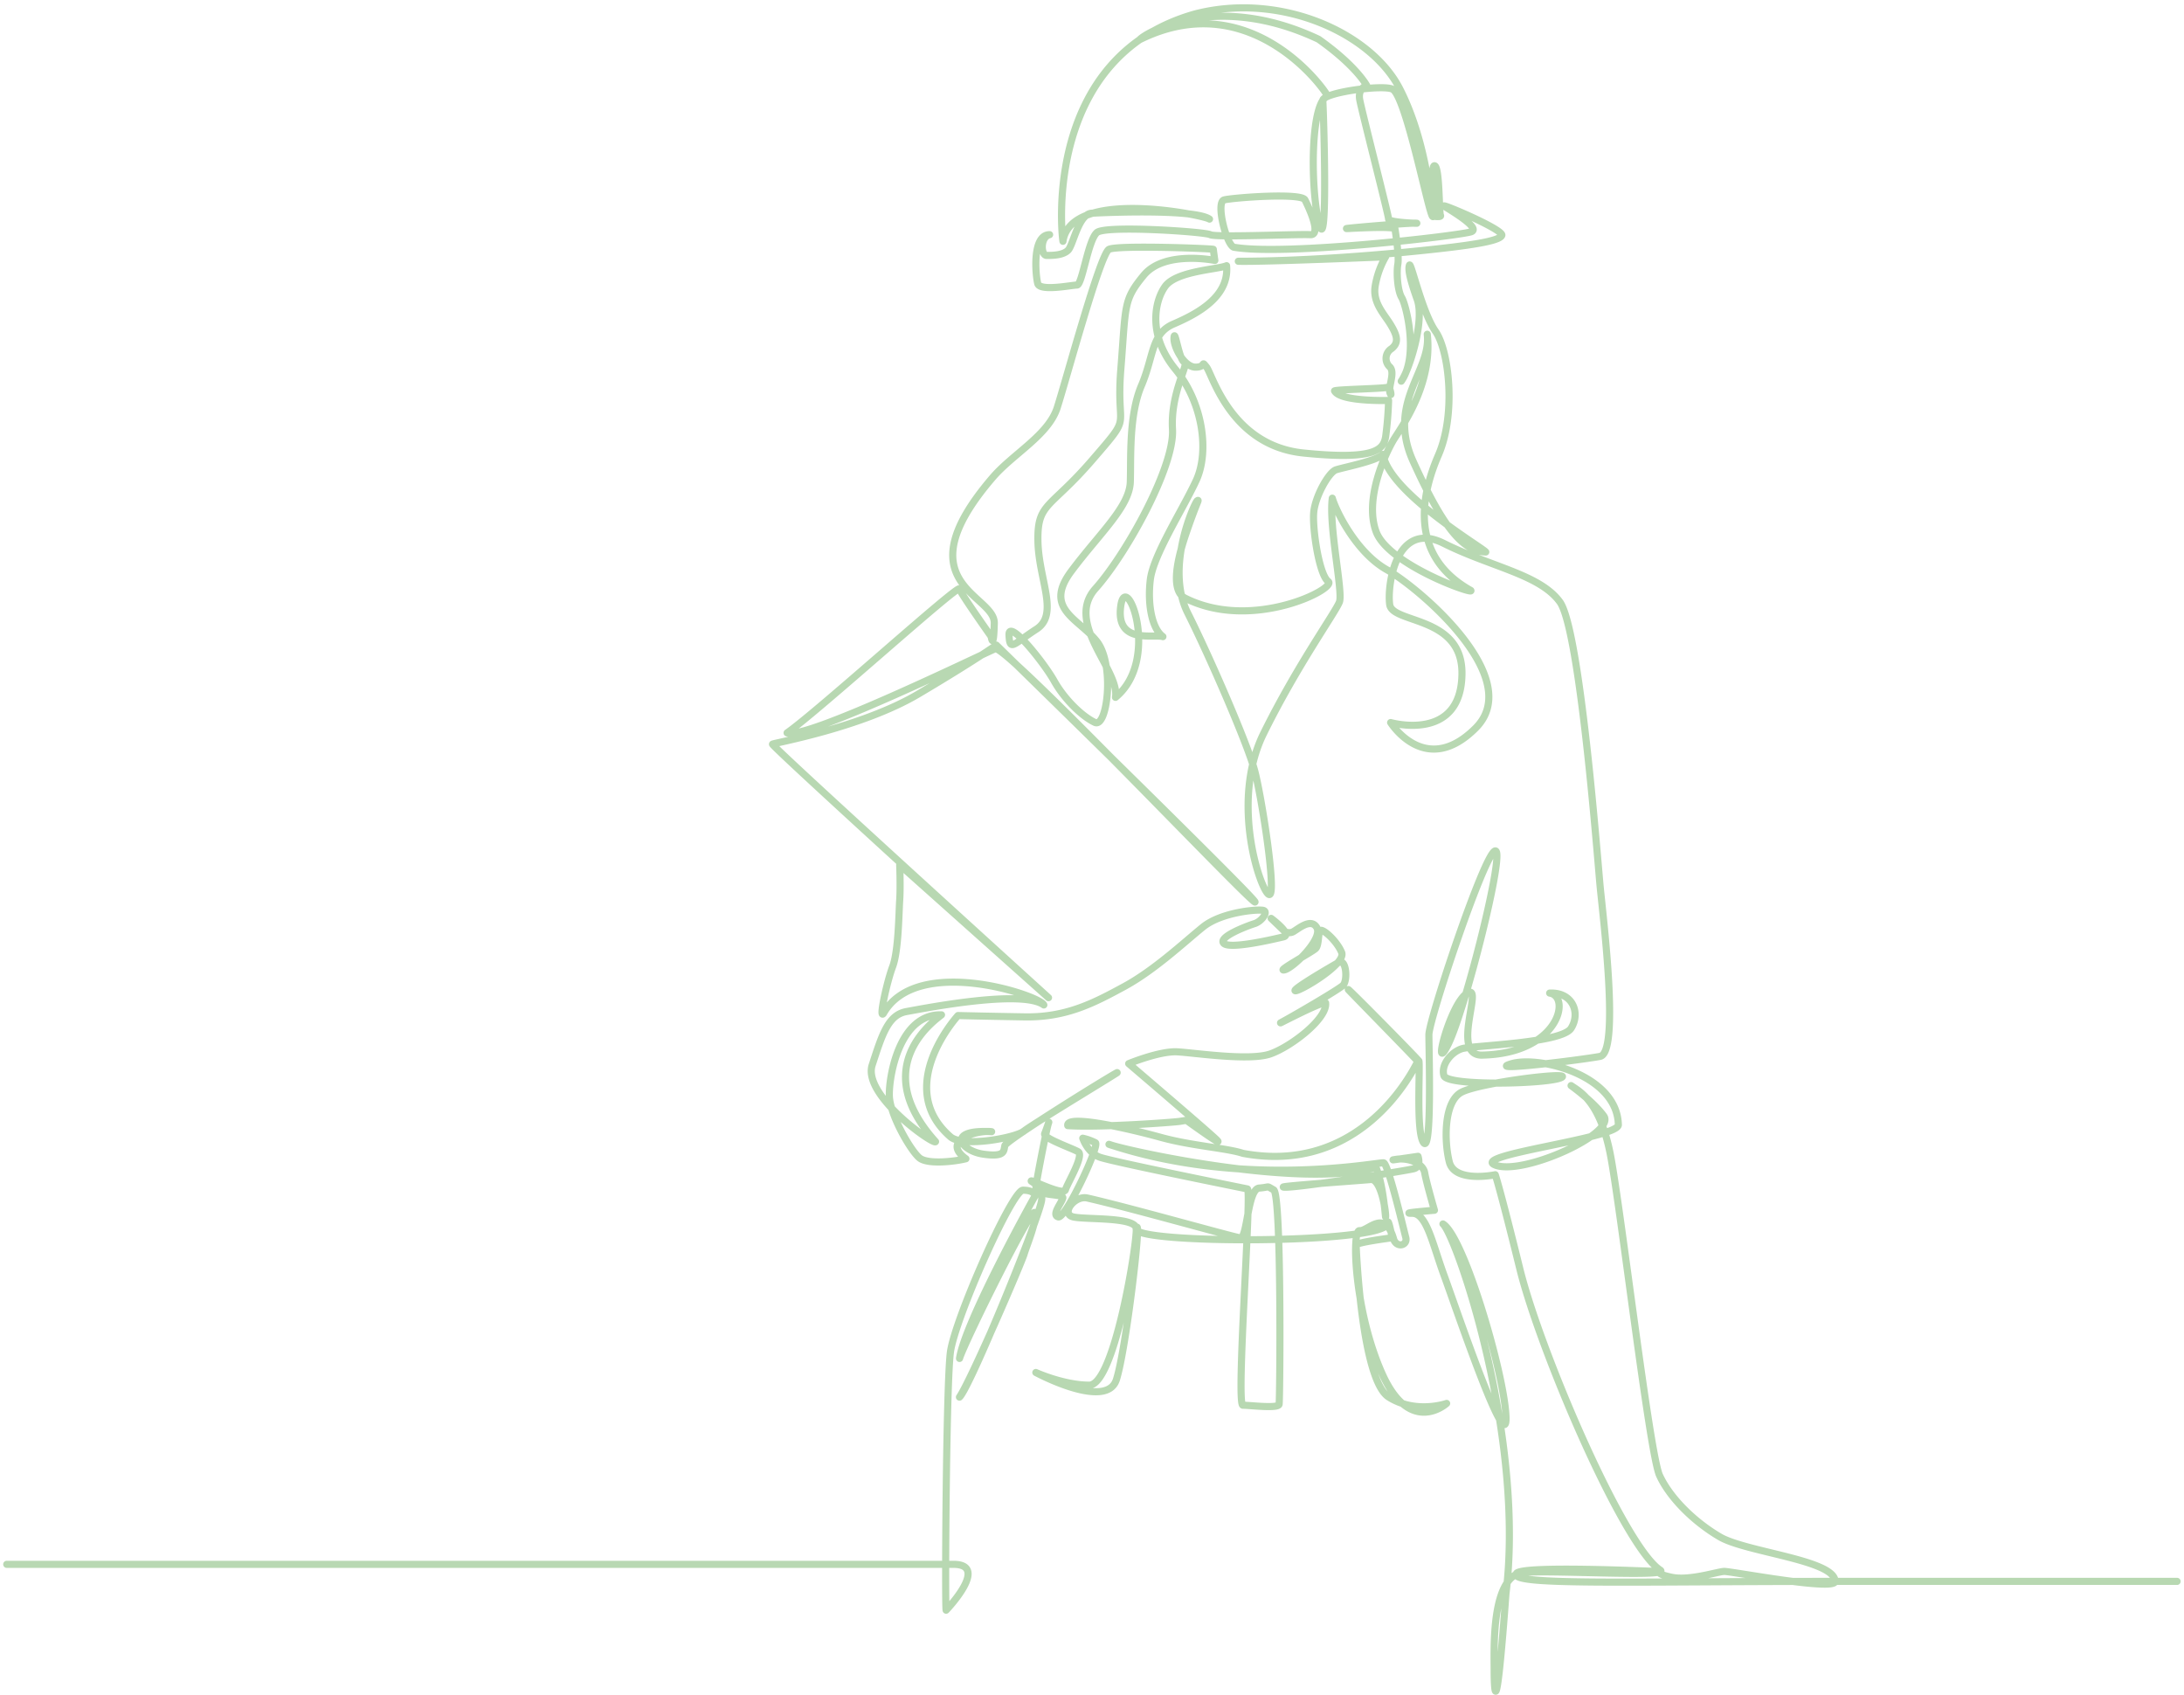 <?xml version="1.0" encoding="UTF-8"?>
<svg xmlns="http://www.w3.org/2000/svg" fill="none" viewBox="0 0 460 357">
  <path stroke="#B8D8B2" stroke-linecap="round" stroke-linejoin="round" stroke-miterlimit="10" stroke-width="1.5" d="M458.542 333.032h-72.034c-44.3 0-69.149.938-67.066-1.729 1.729-1.632 27.579-.39 29.125-.39 1.546 0-.256.487 3.592 1.266s9.96-1.327 11.117-1.242c2.5.171 23.232 4.116 23.232 2.107 0-4.53-18.727-6.125-24.3-9.4-5.573-3.275-10.56-8.312-12.676-12.939-2.116-4.627-8.28-57.2-10.4-67.8-2.12-10.6-6.161-12.907-7.9-14.064-1.739-1.157 3.848 2.508 6.551 6.161 2.703 3.653-16.754 12.517-22.733 10.4-5.979-2.117 25.424-5.589 25.813-8.475-.195-10.593-16.754-14.636-22.538-12.907-5.784 1.729 14.441-.767 18.678-1.546s.572-29.856 0-36.017c-.572-6.161-4.237-53.928-8.475-59.712-4.238-5.784-14.444-7.313-24.465-12.32-10.021-5.007-11.945 8.864-11.36 12.907.585 4.043 15.4 2.314 15.22 14.636-.195 14.441-15.025 10.2-15.025 10.2s7.318 11.75 17.911 1.157c10.593-10.593-12.14-29.661-18.678-33.326-6.538-3.665-10.788-12.517-11.519-15.086-.767 5.966 2.277 19.713 1.51 21.832-.767 2.119-8.865 13.287-15.99 27.739s-.572 33.326 1.157 33.9c1.729.574-1.544-20.615-3.057-26.192-1.513-5.577-9.266-23.5-14.088-33.131-4.822-9.631 1.51-23.293 2.021-23.6.511-.307 0 0-2.338 6.819s-3.056 12.42-.1 13.747c14.149 7.026 31.963-2.143 30.026-3.568-1.937-1.425-3.361-11.2-3.056-14.551.305-3.351 3.154-8.45 4.688-8.962 1.534-.512 8.45-1.826 9.9-3.251 1.352 8.158 21.15 19.738 21.649 20.553-5.3-.1-9.57-6.514-15.269-19.031s3.872-19.141 2.947-26.824c1.218 10.739-5.6 19.75-7.123 22.295-1.523 2.545-6.21 12.213-3.665 19.238s20.87 13.443 19.957 12.42c-12.931-7.233-10.581-19.847-6.819-28.5 3.762-8.653 2.24-21.99-.609-26.057s-5.187-14.758-5.491-13.942c-.304.816 0 2.642 1.632 7.233 1.632 4.59-1.729 14.965-3.361 17.2 3.763-5.3 1.023-16.085.1-17.607-.923-1.522-1.12-5.394-.816-7.026.304-1.632-.511-6.916-.609-7.427-.098-.511-6-.3-9.668-.1-3.668.2 12.42-1.218 14.051-1.12 1.631.098-5.723-.085-5.723-.865s-5.613-22.611-6.076-25.1c-.463-2.49 1.461-3.032 1.461-3.032s-2.192-4.128-10.143-9.741c-22-10.374-36.894-1-37.673.1 22.916-11.385 38.513 9.717 39.609 11.9-3.738 1.1-3.653 19.957-1.778 26.97 1.875 7.013.889-24.316.743-26.033-.146-1.717 12.87-3.47 14.733-2.387 2.8 1.717 7.4 25.3 8.341 26.7.941 1.4-.621-10.752.463-10.605 1.084.147.937 9.972 1.242 10.447.305.475-1.717.158-1.717.158s-.779-14.965-6.855-26.812c-6.076-11.847-25.253-20.42-43.189-15.744-31.341 8.889-28.212 44.894-27.749 47.865 1.717-11.385 29.929-5.455 30.867-4.676-3.178-2.192-21.978-1.4-24.791-1.242-2.813.158-3.9 6.709-4.992 7.793-1.092 1.084-3.275 1.1-4.517 1.1-1.242 0-1.4-3.9.621-4.371-3.738 0-2.959 8.572-2.5 10.289.459 1.717 7.172.317 8.268.317 1.096 0 2.338-9.51 4.213-11.068 1.875-1.558 22.757-.158 23.853.463 1.096.62 18.556-.158 21.052 0 2.496.158-.317-5.771-1.1-7.33-.783-1.56-15.123-.463-17 0-1.877.463.463 9.51 2.021 9.972 10.91 1.875 48.169-2.5 50.044-3.275 1.875-.775-3.9-4.213-5.613-5.3-1.713-1.087 12.468 4.834 12.006 6.076-.462 1.242-6.855 2.18-17.619 3.275-10.764 1.095-25.412 2.18-37.88 2.18 4.992.158 31.025-.938 31.025-.938a18.557 18.557 0 0 0-2.18 6.076c-.621 3.58 1.875 5.93 3.275 8.268 1.4 2.338 1.717 3.738.158 4.992a2.42 2.42 0 0 0-1.147 1.87 2.426 2.426 0 0 0 .83 2.03c1.1 1.242-.463 4.213 0 5.455s0-1.56-.463-1.242c-.463.317-10.605.463-11.226.779 1.242 2.338 11.385 2.02 11.385 2.02a73.875 73.875 0 0 1-.621 7.635c-.463 2.654-2.021 4.992-17.3 3.434-15.279-1.558-19.177-16.523-20.419-18.082-1.242-1.56 0 0-2.338 0s-4.676-4.213-4.517-6.234c.159-2.021 1.1 4.834 2.18 5.15 1.08.318-2.959 6.393-2.5 14.186.459 7.793-9.668 26.191-16.219 33.521-6.551 7.33 5.151 17.144 4.213 22.916 9.668-7.951 2.18-27.287 1.1-19.178-1.08 8.109 7.014 5.772 8.889 6.393-2.338-1.717-3.275-6.855-2.654-12.006s6.855-14.806 9.668-20.894c2.813-6.088 1.4-16.365-4.371-23.39-5.771-7.025-4.517-14.185-2.18-17.461 2.337-3.276 11.226-3.58 12.943-4.371.621 6.709-6.551 10.289-11.226 12.31-4.675 2.02-4.055 6.709-6.709 12.943s-2.18 14.965-2.338 20.261c-.158 5.296-6.539 10.912-12.459 18.865-5.92 7.953 1.717 9.972 5.455 14.806s2.18 18.24-.463 17c-2.643-1.24-6.392-4.834-8.572-8.73-2.18-3.896-9.668-13.248-9.51-9.668.158 3.58.938 1.875 5.772-1.242 4.834-3.117.463-10.447.317-18.557-.146-8.11 2.5-6.709 11.385-17s4.992-5.613 6.076-19.177c1.084-13.564.463-14.5 4.834-19.8 4.371-5.3 14.965-3.117 14.965-3.117s-.317-2.18-.317-2.338c0-.158-20.115-.938-21.978 0-1.863.938-9.047 27.59-10.91 33.363-1.863 5.772-9.29 9.692-13.564 14.66-19.226 22.355.463 24.632.317 30.708-.146 6.076-.67 2.788-.67 2.788s-6.393-9.035-6.673-10.009c-.28-.974-29.893 25.862-36.3 30.319 3.75 1.668 41.618-16.827 43.846-17.716 2.228-.889 52.37 52.065 54.647 53.319 2.277 1.254-54.415-54.087-54.415-54.087s-4.444 3.2-16.414 10.289c-11.97 7.089-30.316 10.289-30.73 10.57-.414.281 58.129 53.393 58.129 53.393l-31.342-27.974s.183 4.749 0 7.391c-.183 2.642-.231 10.7-1.486 14.039-1.255 3.339-2.922 11.129-1.948 9.875 7.087-12.517 33.095-3.75 33.789-1.8-4.59-3.336-25.034.694-28.918 1.388-3.884.694-5.151 4.87-7.233 11.263s13.065 16.961 13.345 16.133c-14.392-15.951.134-25.728 1.254-26.7-8.889-.256-11.129 13.065-10.983 17.108.146 4.043 4.59 11.677 6.392 13.065 1.802 1.388 7.513.694 9.729.134-5.418-3.9 2.508-6.112 5.418-5.7-9.729-.56-6.539 4.03-1.8 4.724s4.31-.694 4.59-1.8c.28-1.106 21.418-14.185 23.5-15.293 2.082-1.108-17.8 10.849-19.47 12.237-1.67 1.388-12.651 3.482-15.439 1.254-12.237-10.569 1.534-25.582 1.534-25.582s5.284.134 14.039.28c8.755.146 14.6-2.922 20.992-6.393 6.392-3.471 12.639-9.351 16.548-12.517 3.909-3.166 11.458-3.775 12.675-3.531 1.217.244-.244 2.313-1.79 2.8-1.546.487-7.72 2.8-6.5 4.14 1.22 1.34 10.484-.852 12.554-1.339 2.07-.487-2.557-3.9-2.557-3.9l2.922 2.8a1.96 1.96 0 0 0 1.461.122c.852-.243 3.9-3.288 5.236-.974 1.336 2.314-4.992 8.535-6.831 8.9-1.839.365 5.857-3.775 6.587-4.505.73-.73.487-3.288.974-3.775.487-.487 3.531 2.192 4.505 4.627.974 2.435-8.779 8.17-9.753 8.048-.974-.122 7.561-5.114 9.144-5.978 1.583-.864 1.948 3.9.852 4.87-1.096.97-9.79 6.052-12.639 7.6s7.914-4.176 9.01-3.957c.438 3.3-7.245 9.23-11.641 10.764-4.396 1.534-15.817-.219-19.555-.438-3.738-.219-10.277 2.484-10.277 2.484s15.305 13.053 18.228 15.756c2.923 2.703-6.076-3.823-6.076-3.823l-1.352.219c-1.352.219-16.876 1.352-23.634.9-.451-2.472 13.053.67 19.579 2.472s13.954 2.253 17.327 3.373c24.6 4.566 35.518-16.754 36.809-19.384.049-.085-14.648-15.074-14.624-15.111.073-.146 14.843 14.831 14.879 15.074.256 1.924-.633 14.977.974 17.168 1.8 2.472 1.12-19.579 1.12-22.733s11.7-38.258 13.954-38.708c2.254-.45-6.307 33.533-9.9 40.741-3.593 7.208.451-8.779 4.055-10.812 3.604-2.033-3.86 13.589 3.373 13.065 15.975-.451 18.459-12.383 13.954-13.053 4.956-.219 6.526 4.274 4.505 7.427-2.021 3.153-20.712 3.6-22.952 4.274-2.24.674-4.505 3.373-3.823 5.686.682 2.313 22.282 1.741 24.754.39 2.472-1.351-17.558 1.12-21.15 3.154-3.592 2.034-3.6 10.131-2.472 14.624 1.128 4.493 9.68 2.7 9.68 2.7s.9 2.472 5.175 19.811c4.275 17.339 21.893 58.409 29.564 63.45 2.289 1.5-21.686.012-28.663.463s-6.307 15.975-6.307 20.712.45 11.482 2.484-16.207c.207-1.7.365-3.446.487-5.187 2.119-32.316-11-70.123-13.759-72.68 4.457 2.667 13.053 31.962 13.284 40.742.231 8.78-10.581-23.183-13.053-29.929-2.472-6.746-3.653-13.053-6.685-13.053-3.032 0 4.663-.645 4.663-.645s-1.729-5.954-2.058-7.9c-.329-1.946-3.361-3.251-6.064-2.813-2.703.438 4.664-.645 4.664-.645s.755 2.167-.865 2.606c-1.62.439-24.157 4.006-27.189 3.9-3.032-.106 16.036-1.412 18.094-1.619 2.058-.207 3.142 6.173 3.142 7.7 0 1.527-.329-6.283-2.058-10.289-15.379 4.761-53.076-3.58-56.217-4.822 28.6 9.473 56.875 3.677 57.849 3.9.974.223 4.225 14.088 4.663 15.707.438 1.619-1.729 2.277-2.5.536-1.839-6.819-5.516-1.766-7.233-1.96-1.717-.194-1.1 17.132 4.81 30.233 5.91 13.101 13.528 6.149 13.528 6.149s-6.478 2.289-12.2-1.339c-5.722-3.628-6.855-31.439-6.855-32.011 0-.572 7.586-1.534 7.586-1.534s-.852-4.493-.95-3.044c-.317 4.42-54.135 4.408-52.954 1.108m0 0c1.254-3.519-2.094 25.351-4.189 31.829-2.095 6.478-16.961-1.522-16.961-1.522s5.905 2.667 11.239 2.667c5.334 0 10.106-29.918 9.911-32.974Zm0 0c-.158-2.472-10.313-1.862-13.175-2.434-2.862-.572.146-4.615 2.861-4.006 8.73 1.973 30.684 8.195 32.206 8.389 1.522.194 1.522-10.289 4.006-10.484 2.484-.195 1.339-.572 3.044.378s1.339 44.212 1.145 45.161c-.194.949-6.1.195-7.622.195-1.522 0 1.912-45.356.95-45.551-.962-.195-28.395-5.723-31.061-6.673-2.666-.95-3.616-4.006-3.616-4.006a11.13 11.13 0 0 1 2.667.95c.95.572-6.283 16.012-7.817 15.622-1.534-.39.767-3.044.95-4.006.183-.962-5.979-.207-5.65-2.533.329-2.326 2.216-11.945 2.594-13.089.378-1.144-.377 1.145-.767 2.094-.39.949 5.723 3.044 7.05 3.811 1.327.767-2.289 6.672-2.667 8-.378 1.328-6.806-1.96-7.184-1.863-.378.097 2.313.8 2.18 3.884-.133 3.084-15.147 39.792-17.327 41.655 2.533-3.787 13.089-28.31 13.613-30.1.524-1.79 2.825-7.184 2.253-8.73-.572-1.546-14.964 27.6-15.853 30.684 1.157-7.708 15.537-33.631 15.792-34.02.255-.389-.134-1.412-2.435-1.412s-14.38 27.214-15.281 34.142c-.901 6.928-1.157 53.782-.9 54.306 0 0 9.29-9.656 1.534-9.656H1.422"></path>
</svg>
